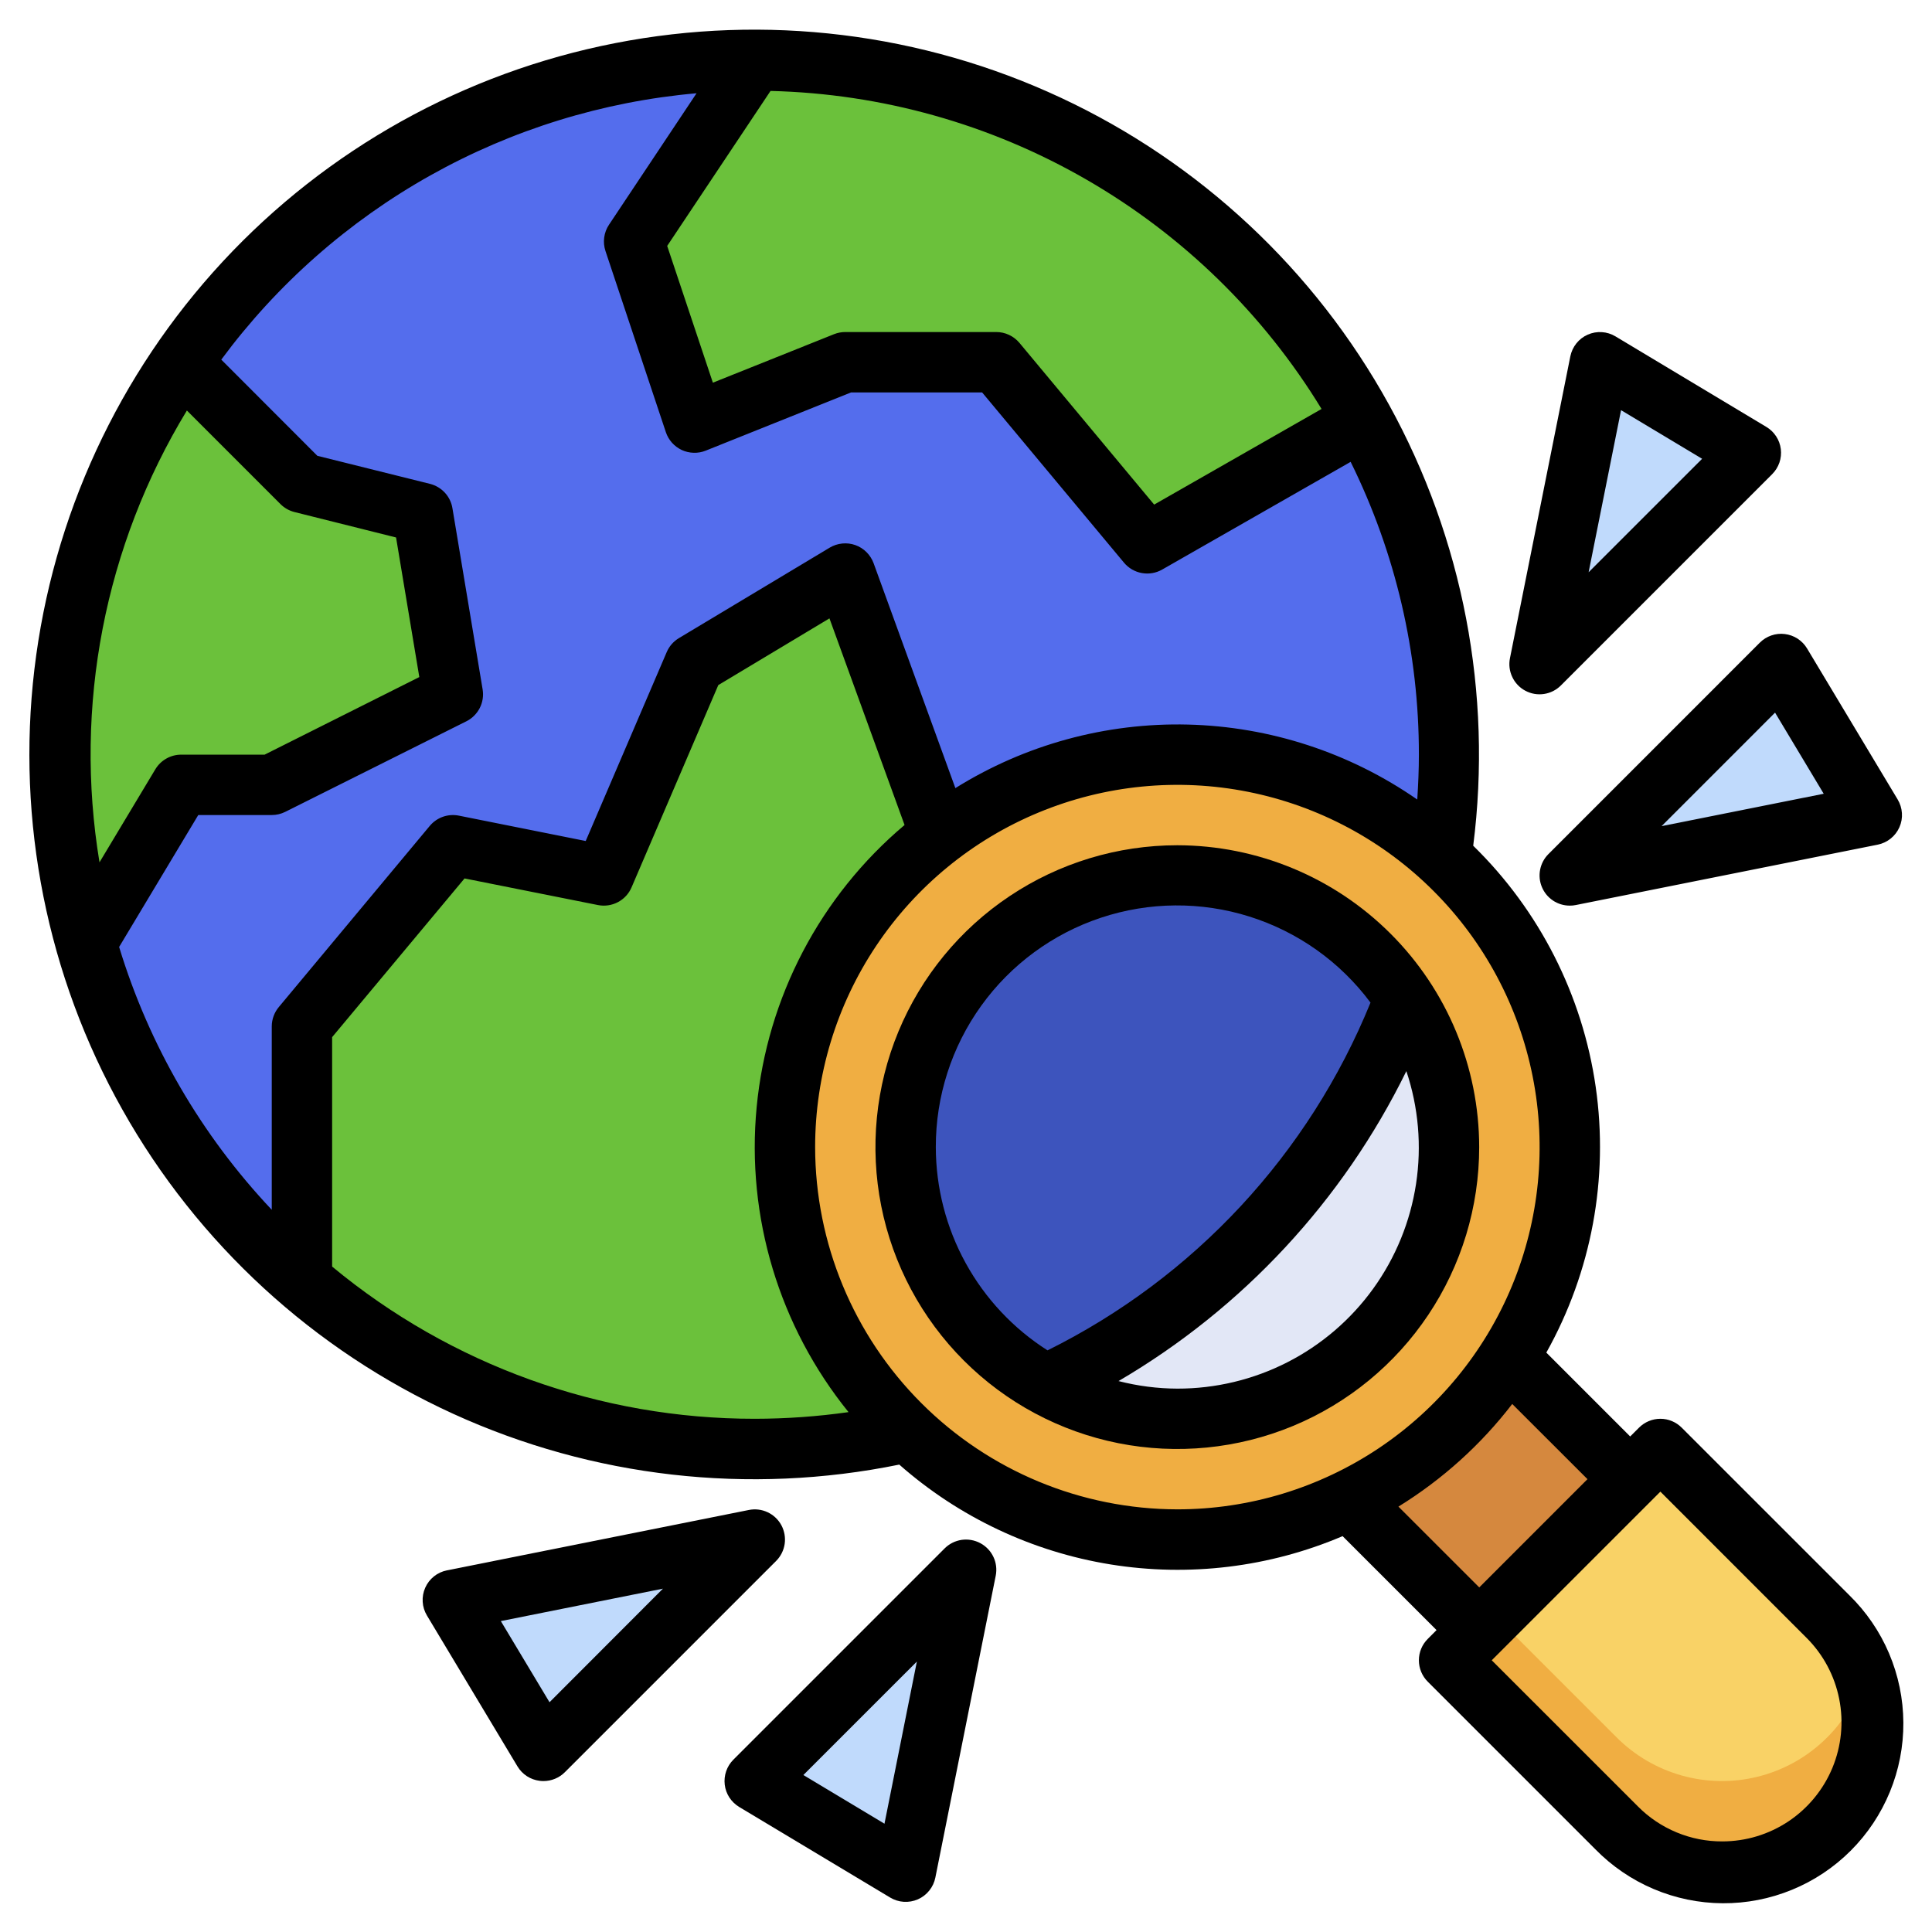 <svg width="56" height="56" viewBox="0 0 56 56" fill="none" xmlns="http://www.w3.org/2000/svg">
<g clip-path="url(#clip0_33_421)">
<path d="M47.247 42.874L42.795 38.422L38.344 42.721L42.872 47.249L47.247 42.874Z" fill="#D5883E"/>
<path d="M34.125 44.625C40.407 44.625 45.5 39.532 45.5 33.25C45.5 26.968 40.407 21.875 34.125 21.875C27.843 21.875 22.75 26.968 22.75 33.25C22.75 39.532 27.843 44.625 34.125 44.625Z" fill="#F0AE42"/>
<path d="M40.718 28.948C38.853 33.9 35.118 37.921 30.318 40.148C29.271 39.569 28.37 38.76 27.682 37.782C26.994 36.803 26.538 35.681 26.349 34.5C26.16 33.319 26.242 32.111 26.59 30.966C26.937 29.822 27.541 28.772 28.354 27.895C29.168 27.019 30.171 26.339 31.286 25.908C32.402 25.477 33.601 25.306 34.793 25.407C35.984 25.509 37.137 25.88 38.164 26.494C39.191 27.107 40.064 27.946 40.718 28.948Z" fill="#3D54BD"/>
<path d="M30.32 40.145C31.859 40.995 33.638 41.306 35.373 41.027C37.109 40.749 38.702 39.898 39.898 38.61C41.094 37.322 41.825 35.671 41.974 33.919C42.123 32.168 41.682 30.417 40.721 28.945C38.855 33.897 35.121 37.919 30.32 40.145Z" fill="#E2E7F6"/>
<path d="M41.779 24.839C39.562 22.825 36.64 21.767 33.648 21.895C30.655 22.023 27.834 23.326 25.796 25.52C23.758 27.715 22.669 30.625 22.763 33.619C22.858 36.613 24.129 39.448 26.301 41.51C22.113 42.452 17.734 42.029 13.803 40.303C9.873 38.577 6.598 35.638 4.458 31.916C2.318 28.195 1.425 23.887 1.91 19.621C2.395 15.356 4.232 11.358 7.153 8.212C10.074 5.066 13.925 2.937 18.142 2.137C22.36 1.337 26.723 1.908 30.593 3.767C34.462 5.625 37.636 8.673 39.649 12.464C41.662 16.256 42.408 20.592 41.779 24.839Z" fill="#546DED"/>
<path d="M27.25 24.187C25.935 25.184 24.852 26.456 24.078 27.915C23.303 29.373 22.856 30.982 22.766 32.63C22.676 34.279 22.946 35.927 23.557 37.461C24.168 38.995 25.106 40.377 26.305 41.512C23.24 42.199 20.057 42.161 17.009 41.401C13.961 40.64 11.133 39.178 8.75 37.132V29.75L13.125 24.5L17.5 25.375L20.125 19.25L24.5 16.625L27.25 24.187Z" fill="#6BC13B"/>
<path d="M5.262 10.512L8.75 13.999L12.25 14.874L13.125 20.125L7.875 22.75H5.25L2.499 27.334C1.704 24.498 1.539 21.523 2.017 18.616C2.494 15.71 3.602 12.944 5.262 10.512Z" fill="#6BC13B"/>
<path d="M39.511 12.172L33.25 15.75L28.875 10.5H24.5L20.125 12.25L18.375 7L21.875 1.75C25.479 1.749 29.016 2.715 32.119 4.548C35.221 6.382 37.774 9.015 39.511 12.172Z" fill="#6BC13B"/>
<path d="M46.856 52.981L42 48.125L48.125 42L52.981 46.856C53.383 47.258 53.703 47.736 53.92 48.261C54.138 48.787 54.25 49.35 54.25 49.919C54.25 51.068 53.794 52.169 52.981 52.981C52.169 53.794 51.068 54.25 49.919 54.25C49.35 54.25 48.787 54.138 48.261 53.92C47.736 53.703 47.258 53.383 46.856 52.981Z" fill="#F0AE42"/>
<path d="M48.125 42L43.312 46.812L46.856 50.356C47.38 50.882 48.031 51.263 48.745 51.464C49.459 51.665 50.213 51.678 50.934 51.502C51.655 51.326 52.318 50.967 52.859 50.459C53.401 49.952 53.802 49.314 54.025 48.606C53.822 47.948 53.464 47.348 52.981 46.856L48.125 42Z" fill="#F9D266"/>
<path d="M44.625 19.25L46.375 10.5L50.75 13.125L44.625 19.25Z" fill="#C0DAFC"/>
<path d="M45.5 25.375L54.25 23.625L51.625 19.25L45.5 25.375Z" fill="#C0DAFC"/>
<path d="M21.875 44.625L13.125 46.375L15.75 50.75L21.875 44.625Z" fill="#C0DAFC"/>
<path d="M28 45.5L26.25 54.25L21.875 51.625L28 45.5Z" fill="#C0DAFC"/>
<path d="M53.602 46.237L48.745 41.381C48.581 41.217 48.359 41.124 48.127 41.124C47.895 41.124 47.672 41.217 47.508 41.381L47.252 41.637L44.821 39.206C46.132 36.865 46.635 34.157 46.252 31.501C45.869 28.845 44.621 26.389 42.702 24.514C43.262 20.101 42.407 15.623 40.259 11.727C38.112 7.831 34.783 4.717 30.752 2.834C26.721 0.951 22.197 0.396 17.831 1.25C13.464 2.103 9.482 4.32 6.456 7.582C3.431 10.844 1.52 14.982 0.997 19.401C0.474 23.819 1.368 28.289 3.549 32.166C5.729 36.044 9.085 39.129 13.132 40.978C17.178 42.826 21.707 43.342 26.066 42.452C27.794 43.975 29.917 44.979 32.191 45.346C34.465 45.713 36.797 45.429 38.916 44.526L41.639 47.249L41.383 47.506C41.219 47.67 41.127 47.892 41.127 48.124C41.127 48.356 41.219 48.579 41.383 48.743L46.239 53.599C46.721 54.092 47.295 54.484 47.929 54.753C48.563 55.022 49.244 55.163 49.933 55.167C50.622 55.171 51.305 55.038 51.942 54.776C52.579 54.515 53.158 54.129 53.645 53.642C54.132 53.155 54.517 52.576 54.779 51.939C55.041 51.302 55.174 50.619 55.17 49.931C55.166 49.242 55.025 48.561 54.756 47.926C54.487 47.292 54.094 46.718 53.602 46.237ZM38.306 11.854L33.454 14.626L29.549 9.938C29.467 9.84 29.364 9.761 29.248 9.707C29.132 9.652 29.005 9.624 28.877 9.624H24.502C24.39 9.624 24.28 9.645 24.176 9.686L20.663 11.092L19.339 7.128L22.334 2.636C25.555 2.713 28.705 3.597 31.495 5.208C34.286 6.818 36.628 9.103 38.306 11.854ZM5.417 11.899L8.13 14.612C8.242 14.724 8.382 14.803 8.536 14.842L11.48 15.579L12.154 19.625L7.67 21.874H5.252C5.101 21.874 4.952 21.913 4.821 21.988C4.69 22.062 4.58 22.169 4.502 22.299L2.884 24.995C2.134 20.468 3.033 15.821 5.417 11.899ZM3.453 27.448L5.747 23.624H7.877C8.013 23.624 8.146 23.593 8.268 23.532L13.518 20.907C13.685 20.824 13.821 20.688 13.906 20.522C13.991 20.355 14.02 20.165 13.989 19.981L13.114 14.731C13.087 14.563 13.01 14.406 12.895 14.281C12.779 14.156 12.63 14.067 12.464 14.025L9.199 13.212L6.414 10.424C8.033 8.236 10.099 6.416 12.473 5.085C14.848 3.754 17.478 2.942 20.19 2.703L17.652 6.514C17.578 6.624 17.531 6.751 17.513 6.883C17.495 7.015 17.508 7.149 17.55 7.276L19.3 12.526C19.338 12.639 19.398 12.743 19.477 12.832C19.557 12.921 19.654 12.993 19.762 13.044C19.87 13.094 19.988 13.121 20.107 13.124C20.226 13.128 20.345 13.107 20.456 13.062L24.67 11.374H28.467L32.58 16.31C32.712 16.468 32.895 16.574 33.097 16.61C33.299 16.647 33.508 16.611 33.686 16.509L39.149 13.387C40.453 16.026 41.13 18.93 41.127 21.874C41.127 22.312 41.108 22.742 41.08 23.175C39.125 21.817 36.815 21.061 34.435 21.002C32.056 20.943 29.711 21.584 27.692 22.844L25.322 16.325C25.277 16.204 25.207 16.094 25.115 16.003C25.024 15.912 24.913 15.842 24.791 15.799C24.67 15.756 24.54 15.741 24.412 15.754C24.283 15.767 24.159 15.808 24.049 15.874L19.674 18.499C19.517 18.595 19.395 18.736 19.324 18.904L16.977 24.377L13.302 23.642C13.148 23.611 12.988 23.622 12.839 23.674C12.691 23.726 12.559 23.818 12.458 23.938L8.083 29.188C7.951 29.345 7.878 29.544 7.877 29.749V35.066C5.833 32.902 4.319 30.295 3.453 27.448ZM9.627 36.712V30.062L13.465 25.462L17.33 26.233C17.527 26.273 17.731 26.243 17.909 26.15C18.087 26.057 18.227 25.905 18.306 25.721L20.82 19.858L24.042 17.924L26.219 23.913C23.775 25.973 22.236 28.908 21.932 32.09C21.628 35.272 22.584 38.446 24.595 40.931C23.694 41.059 22.786 41.123 21.877 41.124C17.404 41.128 13.07 39.568 9.627 36.712ZM23.627 33.249C23.627 31.172 24.243 29.142 25.396 27.416C26.55 25.689 28.19 24.343 30.109 23.549C32.027 22.754 34.138 22.546 36.175 22.951C38.212 23.356 40.083 24.356 41.551 25.825C43.02 27.293 44.02 29.164 44.425 31.201C44.83 33.237 44.622 35.349 43.828 37.267C43.033 39.186 41.687 40.826 39.96 41.98C38.234 43.133 36.203 43.749 34.127 43.749C31.343 43.746 28.674 42.639 26.706 40.67C24.737 38.702 23.63 36.033 23.627 33.249ZM40.534 43.67C41.805 42.886 42.923 41.878 43.833 40.695L46.014 42.874L42.877 46.012L40.534 43.67ZM49.92 53.374C49.467 53.376 49.017 53.287 48.598 53.113C48.178 52.939 47.797 52.684 47.478 52.362L43.239 48.124L48.127 43.236L52.364 47.474C52.848 47.957 53.177 48.573 53.31 49.244C53.444 49.914 53.375 50.609 53.114 51.241C52.852 51.872 52.409 52.412 51.841 52.792C51.272 53.172 50.604 53.374 49.92 53.374Z" fill="black"/>
<path d="M34.125 24.5C32.394 24.5 30.703 25.013 29.264 25.975C27.825 26.936 26.703 28.303 26.041 29.901C25.379 31.5 25.206 33.26 25.543 34.957C25.881 36.654 26.714 38.214 27.938 39.437C29.162 40.661 30.721 41.494 32.418 41.832C34.115 42.169 35.875 41.996 37.474 41.334C39.072 40.672 40.439 39.55 41.4 38.111C42.362 36.672 42.875 34.981 42.875 33.25C42.873 30.93 41.95 28.706 40.309 27.066C38.669 25.425 36.445 24.503 34.125 24.5ZM27.125 33.25C27.122 31.779 27.583 30.345 28.442 29.151C29.301 27.957 30.515 27.065 31.911 26.601C33.307 26.137 34.813 26.125 36.216 26.567C37.619 27.008 38.847 27.881 39.725 29.061C37.939 33.451 34.609 37.036 30.363 39.141C29.372 38.51 28.556 37.639 27.99 36.61C27.424 35.58 27.127 34.425 27.125 33.25ZM34.125 40.25C33.55 40.248 32.978 40.174 32.421 40.031C36.025 37.921 38.927 34.796 40.764 31.047C41.116 32.098 41.212 33.218 41.045 34.315C40.878 35.411 40.453 36.451 39.804 37.351C39.156 38.25 38.302 38.982 37.315 39.486C36.327 39.99 35.234 40.252 34.125 40.25Z" fill="black"/>
<path d="M44.212 20.021C44.377 20.11 44.567 20.143 44.753 20.115C44.938 20.088 45.111 20.001 45.243 19.868L51.368 13.743C51.462 13.649 51.533 13.535 51.577 13.409C51.62 13.284 51.634 13.15 51.618 13.018C51.602 12.886 51.556 12.76 51.483 12.648C51.411 12.537 51.314 12.443 51.2 12.375L46.825 9.75C46.705 9.678 46.569 9.635 46.429 9.627C46.289 9.618 46.149 9.643 46.021 9.7C45.893 9.756 45.78 9.843 45.693 9.952C45.605 10.062 45.545 10.191 45.517 10.328L43.767 19.078C43.73 19.262 43.753 19.453 43.834 19.623C43.913 19.793 44.046 19.933 44.212 20.021ZM46.987 11.889L49.337 13.298L46.047 16.587L46.987 11.889Z" fill="black"/>
<path d="M44.881 24.757C44.759 24.879 44.676 25.035 44.642 25.205C44.608 25.374 44.625 25.55 44.692 25.71C44.758 25.87 44.87 26.007 45.014 26.103C45.158 26.199 45.327 26.25 45.5 26.25C45.559 26.251 45.617 26.245 45.675 26.233L54.425 24.483C54.563 24.456 54.692 24.395 54.802 24.307C54.912 24.219 54.999 24.106 55.056 23.977C55.113 23.848 55.138 23.708 55.128 23.567C55.119 23.427 55.076 23.291 55.003 23.17L52.378 18.795C52.31 18.681 52.216 18.585 52.105 18.512C51.993 18.44 51.867 18.394 51.735 18.378C51.603 18.361 51.469 18.375 51.343 18.419C51.218 18.462 51.104 18.533 51.01 18.627L44.881 24.757ZM52.861 23.007L48.162 23.946L51.451 20.656L52.861 23.007Z" fill="black"/>
<path d="M22.65 44.212C22.561 44.046 22.421 43.913 22.25 43.833C22.08 43.753 21.888 43.73 21.703 43.768L12.953 45.518C12.816 45.545 12.687 45.605 12.577 45.693C12.468 45.781 12.381 45.894 12.325 46.022C12.268 46.15 12.243 46.29 12.252 46.43C12.26 46.57 12.303 46.706 12.375 46.826L15 51.201C15.068 51.315 15.162 51.411 15.273 51.484C15.384 51.556 15.511 51.602 15.643 51.618C15.679 51.623 15.716 51.625 15.753 51.625C15.985 51.625 16.208 51.533 16.372 51.369L22.497 45.244C22.63 45.111 22.716 44.939 22.744 44.753C22.771 44.568 22.738 44.378 22.65 44.212ZM15.928 49.34L14.517 46.988L19.216 46.048L15.928 49.34Z" fill="black"/>
<path d="M28.413 44.728C28.247 44.64 28.058 44.607 27.872 44.634C27.686 44.662 27.514 44.748 27.381 44.881L21.256 51.006C21.162 51.1 21.091 51.215 21.048 51.34C21.005 51.466 20.991 51.6 21.007 51.732C21.023 51.864 21.069 51.99 21.141 52.101C21.214 52.213 21.311 52.306 21.424 52.375L25.799 55C25.92 55.073 26.056 55.116 26.196 55.125C26.337 55.134 26.477 55.109 26.606 55.053C26.735 54.996 26.848 54.909 26.936 54.799C27.024 54.689 27.085 54.56 27.112 54.422L28.862 45.672C28.898 45.487 28.875 45.295 28.794 45.126C28.713 44.956 28.579 44.816 28.413 44.728ZM25.637 52.861L23.286 51.45L26.576 48.161L25.637 52.861Z" fill="black"/>
</g>
<defs>
<clipPath id="clip0_33_421">
<rect width="56" height="56" fill="white"/>
</clipPath>
</defs>
</svg>
